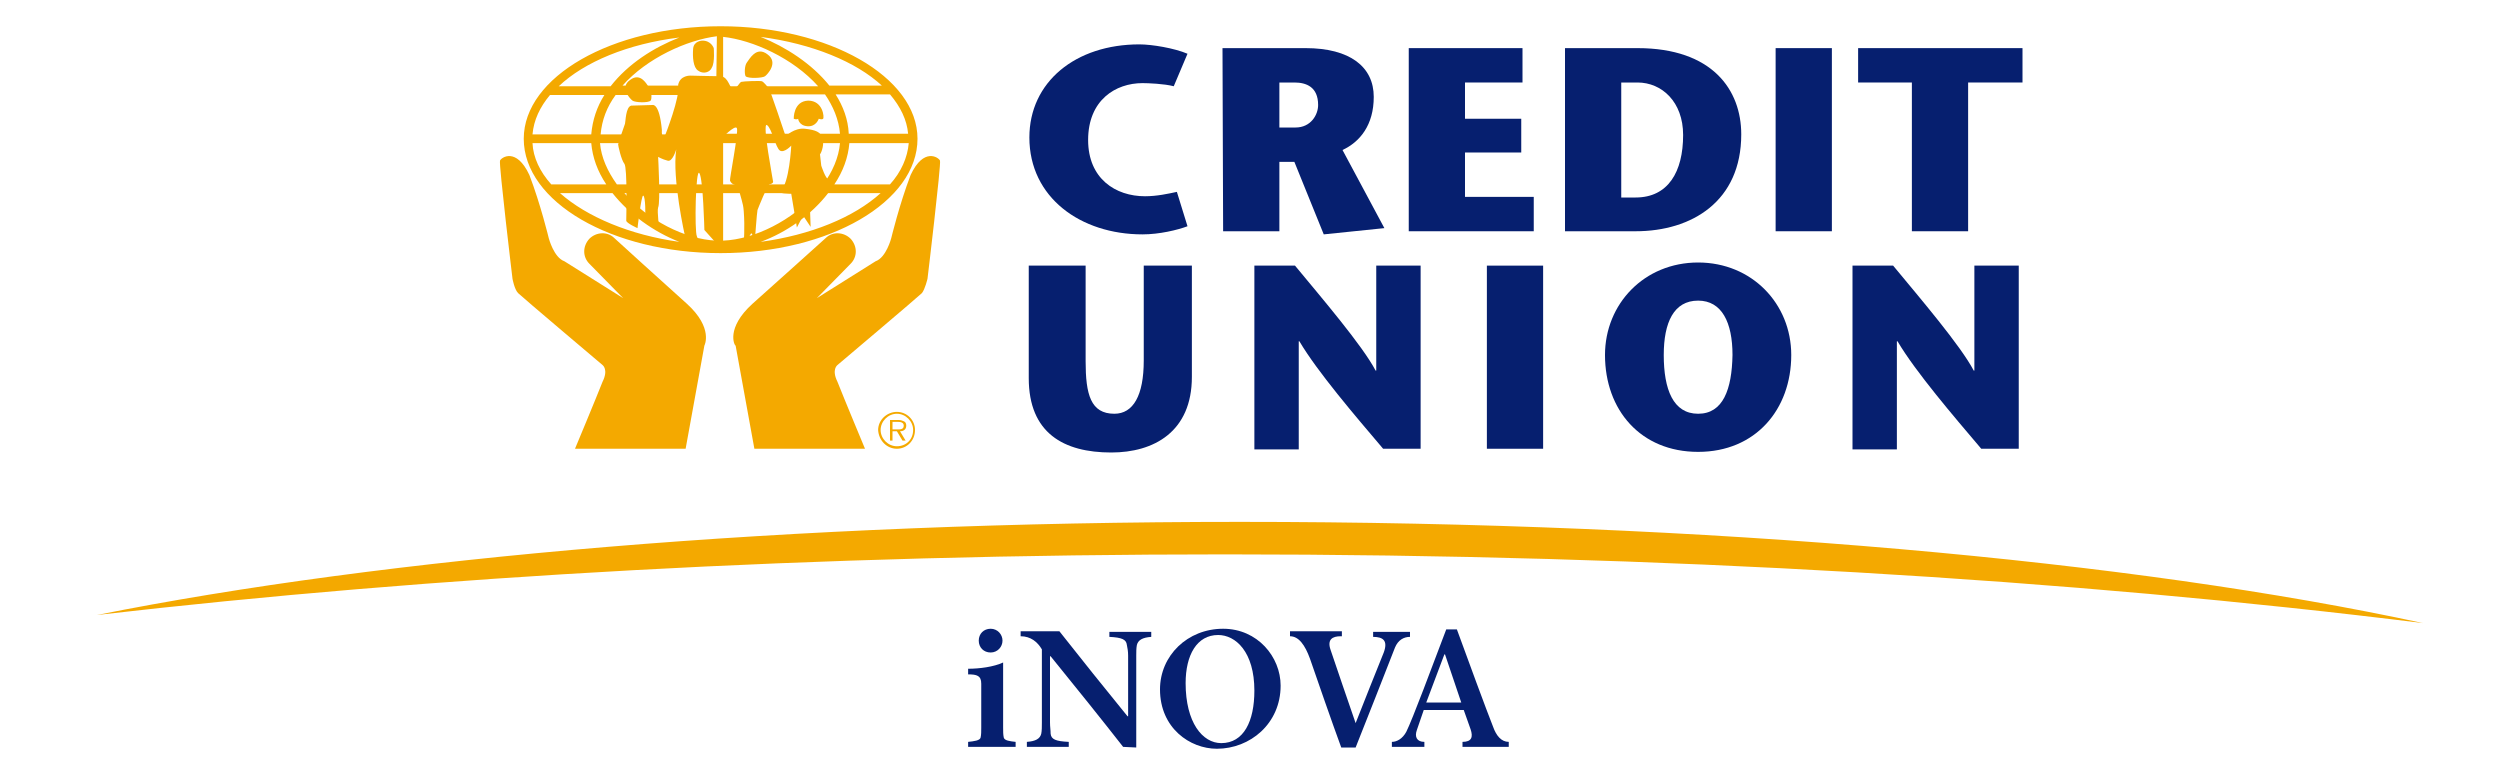<?xml version="1.0" encoding="utf-8"?>
<!-- Generator: Adobe Illustrator 27.7.0, SVG Export Plug-In . SVG Version: 6.00 Build 0)  -->
<svg version="1.1" id="Layer_2_00000071517238507646024790000004526065028288232849_"
	 xmlns="http://www.w3.org/2000/svg" xmlns:xlink="http://www.w3.org/1999/xlink" x="0px" y="0px" viewBox="0 0 400 125"
	 style="enable-background:new 0 0 400 125;" xml:space="preserve">
<style type="text/css">
	.st0{fill:#F4A900;}
	.st1{fill:#061F6F;}
	.st2{fill-rule:evenodd;clip-rule:evenodd;fill:#061F6F;}
	.st3{enable-background:new    ;}
</style>
<g>
	<g>
		<path class="st0" d="M196.1,88.7c69.9,0,135.4,4,191.6,11c-46.3-10-113.9-16.2-189.3-16.2c-72,0-136.9,5.7-182.9,14.9
			C69.2,92.2,130.7,88.7,196.1,88.7L196.1,88.7z"/>
		<path class="st0" d="M120.4,48.6c2.7-2.4,11.7-10.5,11.7-10.5c1.1-1.1,2.9-1,4,0.1c1.1,1.2,1.1,2.9,0,4l-5.4,5.5
			c0,0,8.3-5.2,9.4-5.9c1.7-0.6,2.5-3.7,2.5-3.7s1.3-5.4,3.1-10.1c2.1-4.5,4.5-2.8,4.7-2.3c0.2,0.6-2,18.9-2,18.9s-0.4,1.7-0.9,2.3
			c-0.6,0.6-13.5,11.5-13.5,11.5s-1,0.7,0,2.7c1.1,2.8,4.4,10.7,4.4,10.7h-17.7l-3-16.5C117.5,55.3,116.1,52.5,120.4,48.6
			L120.4,48.6z"/>
		<path class="st0" d="M109.9,48.6c-2.7-2.4-11.6-10.5-11.6-10.5c-1.1-1.1-2.9-1-4,0.1c-1.1,1.2-1.1,2.9,0,4l5.4,5.5
			c0,0-8.3-5.2-9.4-5.9c-1.7-0.6-2.5-3.7-2.5-3.7s-1.3-5.4-3.1-10.1c-2.1-4.5-4.5-2.8-4.7-2.3c-0.2,0.6,2,18.9,2,18.9
			s0.3,1.7,0.9,2.3s13.5,11.5,13.5,11.5s1,0.7,0,2.7C95.3,63.9,92,71.8,92,71.8h17.7l3-16.5C112.7,55.3,114.2,52.5,109.9,48.6
			L109.9,48.6z"/>
		<path class="st0" d="M115.3,4.2c-17.4,0-31.5,8.1-31.5,18c0,10.1,14.1,18.3,31.5,18.3s31.5-8.2,31.5-18.3
			C146.8,12.3,132.6,4.2,115.3,4.2L115.3,4.2z M145.3,21.4h-9.5c-0.1-2.3-0.9-4.4-2.1-6.3h8.7C144.1,17.1,145.1,19.2,145.3,21.4
			L145.3,21.4z M115.7,5.9c4.7,0.5,11.2,3.4,15.2,7.9h-15.2V5.9L115.7,5.9z M114.6,13.7h-15c3.9-4.4,10.3-7.3,15.1-7.9L114.6,13.7
			L114.6,13.7z M114.6,15.2v6.3H96.1c0.2-2.3,1-4.4,2.4-6.3H114.6L114.6,15.2z M114.6,22.9v6.6H98.7c-1.5-2.1-2.5-4.3-2.7-6.6H114.6
			L114.6,22.9z M114.6,30.9v7.6c-5-0.2-11-3.3-14.7-7.6H114.6L114.6,30.9z M115.7,30.9h14.9c-3.8,4.3-9.8,7.4-14.9,7.6L115.7,30.9
			L115.7,30.9z M115.7,29.5v-6.6h18.7c-0.2,2.3-1.2,4.6-2.7,6.6H115.7L115.7,29.5z M115.7,21.4v-6.3H132c1.3,1.9,2.2,4,2.4,6.3
			H115.7L115.7,21.4z M141.1,13.7h-8.4c-2.8-3.5-7-6.2-11-7.8C130,7,137,9.9,141.1,13.7L141.1,13.7z M108.7,6
			c-4.1,1.6-8.2,4.2-11,7.8h-8.3C93.5,9.9,100.5,7,108.7,6L108.7,6z M88,15.2h8.7c-1.2,1.9-1.9,4-2.1,6.3h-9.4
			C85.4,19.2,86.4,17.1,88,15.2L88,15.2z M88.2,29.5c-1.8-2-2.9-4.3-3-6.6h9.4c0.2,2.3,1,4.5,2.4,6.6H88.2L88.2,29.5z M89.6,30.9H98
			c2.7,3.4,6.6,6.2,10.7,7.8C100.8,37.6,93.9,34.7,89.6,30.9L89.6,30.9z M121.7,38.7c4.1-1.5,8.1-4.3,10.8-7.8h8.4
			C136.6,34.8,129.7,37.6,121.7,38.7L121.7,38.7z M133.5,29.5c1.4-2.1,2.2-4.3,2.4-6.6h9.5c-0.2,2.3-1.2,4.6-3,6.6H133.5L133.5,29.5
			z"/>
		<path class="st0" d="M102.9,31.3c-0.3,0-0.9,5.2-0.9,5.2s-1.8-0.8-1.8-1.2s0.2-8.5-0.3-9.1s-1-2.9-1-3.1s1-3,1.1-3.3
			s0.1-2.7,1-2.9l3.4-0.1c0,0,1.1-0.4,1.5,4c-0.1,1.4,0.5,0.9,0.5,0.9s2.5-6.3,2.1-8.1c0.3-1.6,2-1.5,2-1.5s4,0.1,4.8,0.1
			c1.3,0.1,1.4,2,2,2s1-1,1.3-1.1s3-0.2,3.3-0.1c0.3,0.1,0.9,0.9,1.1,1.1c0.2,0.2,2.7,7.7,2.7,7.7s1.4-1.4,3.1-1.2
			c1.7,0.2,2.5,0.5,2.8,1.5c0.3,0.9-0.1,2.2-0.4,2.6l0.2,1.8c0,0,0.7,2.2,1.2,2.2c0.6,0-3,4.7-3,4.7l0.1,2.9l-1.2-1.8l-1,1.9
			l-0.9-5.4c0,0-2.6,0-1.7-0.5c1.4-1.1,1.7-7.2,1.7-7.2s-1.1,1.2-1.8,0.8c-0.7-0.4-1.3-3.6-2.1-4.1c-0.8-0.4,1,8.9,1,9.1
			c0,0.1-0.1,0.3-0.6,0.4c-0.3,0.1-1.8,3.8-1.9,4.1c-0.1,0.4-0.4,4.6-0.4,4.6l-0.6-0.9l-0.7,1.2l-0.5,0.4c0,0,0.2-2.5,0-5.1
			c-0.1-1.5-0.5-2-0.9-4.1c-1-0.1-1.2-0.6-1.3-0.8c-0.1-0.2,1.4-7.8,1.1-8.4c-0.3-0.6-2.5,1.7-2.5,1.7v17.6l-2.7-3
			c0,0-0.2-8.2-0.8-9.1c-0.6-0.9-0.8,9.3-0.4,10.1s-0.4,1.1-0.6,1.3l-2.1-0.9l0.8-0.4c0,0-2.1-9.3-1.4-13.9c0,0-0.6,2.1-1.4,1.8
			c-0.8-0.2-1.5-0.6-1.5-0.6s0.4,7.3,0,8.1c-0.2,0.6,0.2,3.5,0.2,3.5l-2.3-1.5C103.3,34.7,103.3,31.3,102.9,31.3L102.9,31.3z"/>
		<path class="st0" d="M104.1,16.1c-0.4,0.4-2.5,0.3-2.9,0c-0.4-0.3-2.1-2.1-0.4-3.3c1.7-1.3,2.7,0.7,3.1,1.3
			C104.3,14.6,104.3,15.9,104.1,16.1L104.1,16.1z"/>
		<path class="st0" d="M119.3,12.2c0.4,0.4,2.7,0.3,3.1,0s2.2-2.2,0.4-3.5c-1.8-1.4-2.9,0.8-3.3,1.3S119.1,11.9,119.3,12.2
			L119.3,12.2z"/>
		<path class="st0" d="M112.4,6.5c0,0-1.4,0-1.5,1.3s0,3,0.8,3.5c0.8,0.6,1.9,0.3,2.2-0.5c0.5-0.8,0.3-3.1,0.3-3.1
			S113.8,6.5,112.4,6.5L112.4,6.5z"/>
		<path class="st0" d="M127,19c0.5,0.2,0.7,0,0.7,0s0.1,1.1,1.5,1.2c1.4,0.1,1.8-1.2,1.8-1.2s0.5,0.2,0.7,0s0-2.9-2.4-2.9
			C126.9,16.2,127,19,127,19L127,19z"/>
		<path class="st0" d="M143.5,71.4c-1.4,0-2.6-1.2-2.6-2.6s1.2-2.6,2.6-2.6c1.4,0,2.6,1.2,2.6,2.6C146.1,70.3,145,71.4,143.5,71.4
			L143.5,71.4z M143.5,71.8c1.6,0,2.9-1.3,2.9-3c0-1.6-1.3-2.9-2.9-2.9c-1.6,0-3,1.3-3,2.9C140.6,70.5,141.9,71.8,143.5,71.8
			L143.5,71.8z M144,69c0.6,0,1-0.3,1-0.9c0-0.3-0.1-0.6-0.4-0.7c-0.2-0.1-0.5-0.2-0.8-0.2h-1.4v3.3h0.4V69h0.7l0.9,1.5h0.5L144,69
			L144,69z M142.8,68.7v-1.2h0.9c0.4,0,0.9,0.1,0.9,0.6c0,0.7-0.7,0.6-1.2,0.6H142.8L142.8,68.7z"/>
	</g>
	<g>
		<path class="st1" d="M164.6,42.5v18c0,8.8,5.6,11.9,13.2,11.9c6.8,0,12.9-3.3,12.9-12.1V42.5H183v15.2c0,5.6-1.7,8.5-4.7,8.5
			c-3.8,0-4.6-3.1-4.6-8.4V42.5H164.6L164.6,42.5z"/>
		<path class="st1" d="M227.3,42.5h-7.1v16.8h-0.1c-2.1-4-8.6-11.6-12.9-16.8h-6.5v29.4h7.1V54.6h0.1c2.9,4.9,8.9,11.9,13.4,17.2h6
			V42.5L227.3,42.5z"/>
		<polygon class="st1" points="246.9,71.8 246.9,42.5 237.9,42.5 237.9,71.8 		"/>
		<path class="st2" d="M271.7,72.3c9.2,0,14.9-6.8,14.9-15.5c0-8.2-6.3-14.8-14.9-14.8s-14.9,6.6-14.9,14.8
			C256.8,65.6,262.5,72.3,271.7,72.3L271.7,72.3z M271.7,66.2c-4,0-5.5-3.9-5.5-9.4c0-5.2,1.6-8.7,5.5-8.7c3.8,0,5.5,3.5,5.5,8.7
			C277.1,62.3,275.7,66.2,271.7,66.2L271.7,66.2z"/>
		<path class="st1" d="M323,42.5h-7.1v16.8h-0.1c-2.1-4-8.6-11.6-12.9-16.8h-6.5v29.4h7.1V54.6h0.1c2.9,4.9,8.9,11.9,13.4,17.2h6
			V42.5L323,42.5z"/>
		<path class="st1" d="M188.3,30.7c-1.4,0.3-3.2,0.7-5.1,0.7c-4.7,0-9.1-2.8-9.1-9c0-6.4,4.4-9.1,8.7-9.1c0.9,0,3.5,0.1,5,0.5
			l2.2-5.2c-2.1-0.9-5.7-1.5-7.7-1.5c-10.2,0-17.6,6-17.6,14.9c0,9.6,8.2,15.5,18.1,15.5c2.7,0,5.6-0.7,7.2-1.3L188.3,30.7
			L188.3,30.7z"/>
		<path class="st2" d="M204.7,13.2h2.4c1.9,0,3.8,0.7,3.8,3.6c0,1.6-1.2,3.6-3.6,3.6h-2.6L204.7,13.2L204.7,13.2z M195.7,37h9V25.9
			h2.4l4.7,11.6l9.7-1L214.8,24c2.8-1.3,5-4,5-8.5c0-4.8-3.8-7.8-10.9-7.8h-13.3L195.7,37L195.7,37z"/>
		<polygon class="st1" points="243.6,7.7 225.4,7.7 225.4,37 245.4,37 245.4,31.5 234.4,31.5 234.4,24.4 243.4,24.4 243.4,19 
			234.4,19 234.4,13.2 243.6,13.2 		"/>
		<path class="st2" d="M250.4,7.7V37h11.3c9,0,16.9-4.8,16.9-15.5c0-7.1-4.6-13.8-16.6-13.8H250.4L250.4,7.7z M259.4,13.2h2.6
			c3.9,0,7.3,3.1,7.3,8.4c0,5.9-2.4,10-7.6,10h-2.3V13.2L259.4,13.2z"/>
		<polygon class="st1" points="293.1,37 293.1,7.7 284.1,7.7 284.1,37 		"/>
		<polygon class="st1" points="314.9,37 314.9,13.2 323.6,13.2 323.6,7.7 297.3,7.7 297.3,13.2 305.9,13.2 305.9,37 		"/>
	</g>
	<g class="st3">
		<path class="st1" d="M160.5,106v10.4c0,0.7,0,1.1,0.1,1.6s1,0.6,1.9,0.7v0.8h-7.6v-0.8c0.9-0.1,1.9-0.2,2-0.7s0.1-0.9,0.1-1.6v-7
			c0-1.3-0.7-1.5-2.1-1.5V107C156.7,107,159,106.7,160.5,106L160.5,106z M158.5,100.6c1.1,0,1.9,0.9,1.9,1.9s-0.8,1.9-1.9,1.9
			c-1.1,0-1.9-0.8-1.9-1.9S157.4,100.6,158.5,100.6z"/>
		<path class="st1" d="M179.7,119.5c-3.2-4.1-7.7-9.7-11.6-14.5H168v10.6c0,0.7,0.1,1.2,0.1,1.8c0.1,0.9,0.8,1.2,2.9,1.3v0.8h-6.7
			v-0.8c1.4-0.1,2.1-0.5,2.3-1.3c0.1-0.5,0.1-1.1,0.1-1.8v-11.7c-0.7-1.2-1.8-2.1-3.4-2.1V101h6.2c3.3,4.2,7.4,9.3,10.9,13.6h0.1
			v-9.7c0-0.7-0.1-1.2-0.2-1.7c-0.1-0.9-0.8-1.2-2.8-1.3v-0.8h6.7v0.8c-1.4,0.1-2.1,0.5-2.3,1.3c-0.1,0.5-0.1,1.1-0.1,1.7v14.7
			L179.7,119.5L179.7,119.5z"/>
		<path class="st1" d="M185.6,110.3c0-5.4,4.4-9.7,10.1-9.7c5.5,0,9.2,4.5,9.2,9.1c0,6.1-4.9,10.1-10.2,10.1
			C190.4,119.8,185.6,116.5,185.6,110.3z M200.7,110.5c0-6.2-3-8.9-5.8-8.9c-3.4,0-5.2,3.2-5.2,7.7c0,6.3,2.7,9.6,5.7,9.6
			C199,118.9,200.7,115.4,200.7,110.5z"/>
		<path class="st1" d="M214.5,101.8c-1.3,0-2.2,0.5-1.6,2.2c1.2,3.5,2.6,7.7,4,11.7c1.5-3.8,3-7.6,4.5-11.3c0.7-1.9-0.1-2.5-1.7-2.5
			v-0.8h5.9v0.8c-1,0-1.9,0.5-2.4,1.7c-2.1,5.4-4.2,10.7-6.3,16h-2.3c-1.4-3.8-3.9-11-5-14.2c-0.8-2.2-1.8-3.6-3.2-3.6V101h8.3v0.8
			H214.5z"/>
		<path class="st1" d="M227.8,113.6l-1.1,3.2c-0.4,1.1,0,1.9,1.2,1.9v0.8h-5.2v-0.8c0.8,0,1.7-0.5,2.3-1.6c1-2,4.2-10.6,6.4-16.4
			h1.7c1.6,4.4,4.8,13.1,5.8,15.6c0.5,1.4,1.3,2.4,2.5,2.4v0.8H234v-0.8c1.5,0,1.7-0.8,1.3-2l-1.1-3.1H227.8z M233.8,112.4l-2.6-7.7
			h-0.1l-2.9,7.7H233.8z"/>
	</g>
</g>
</svg>
